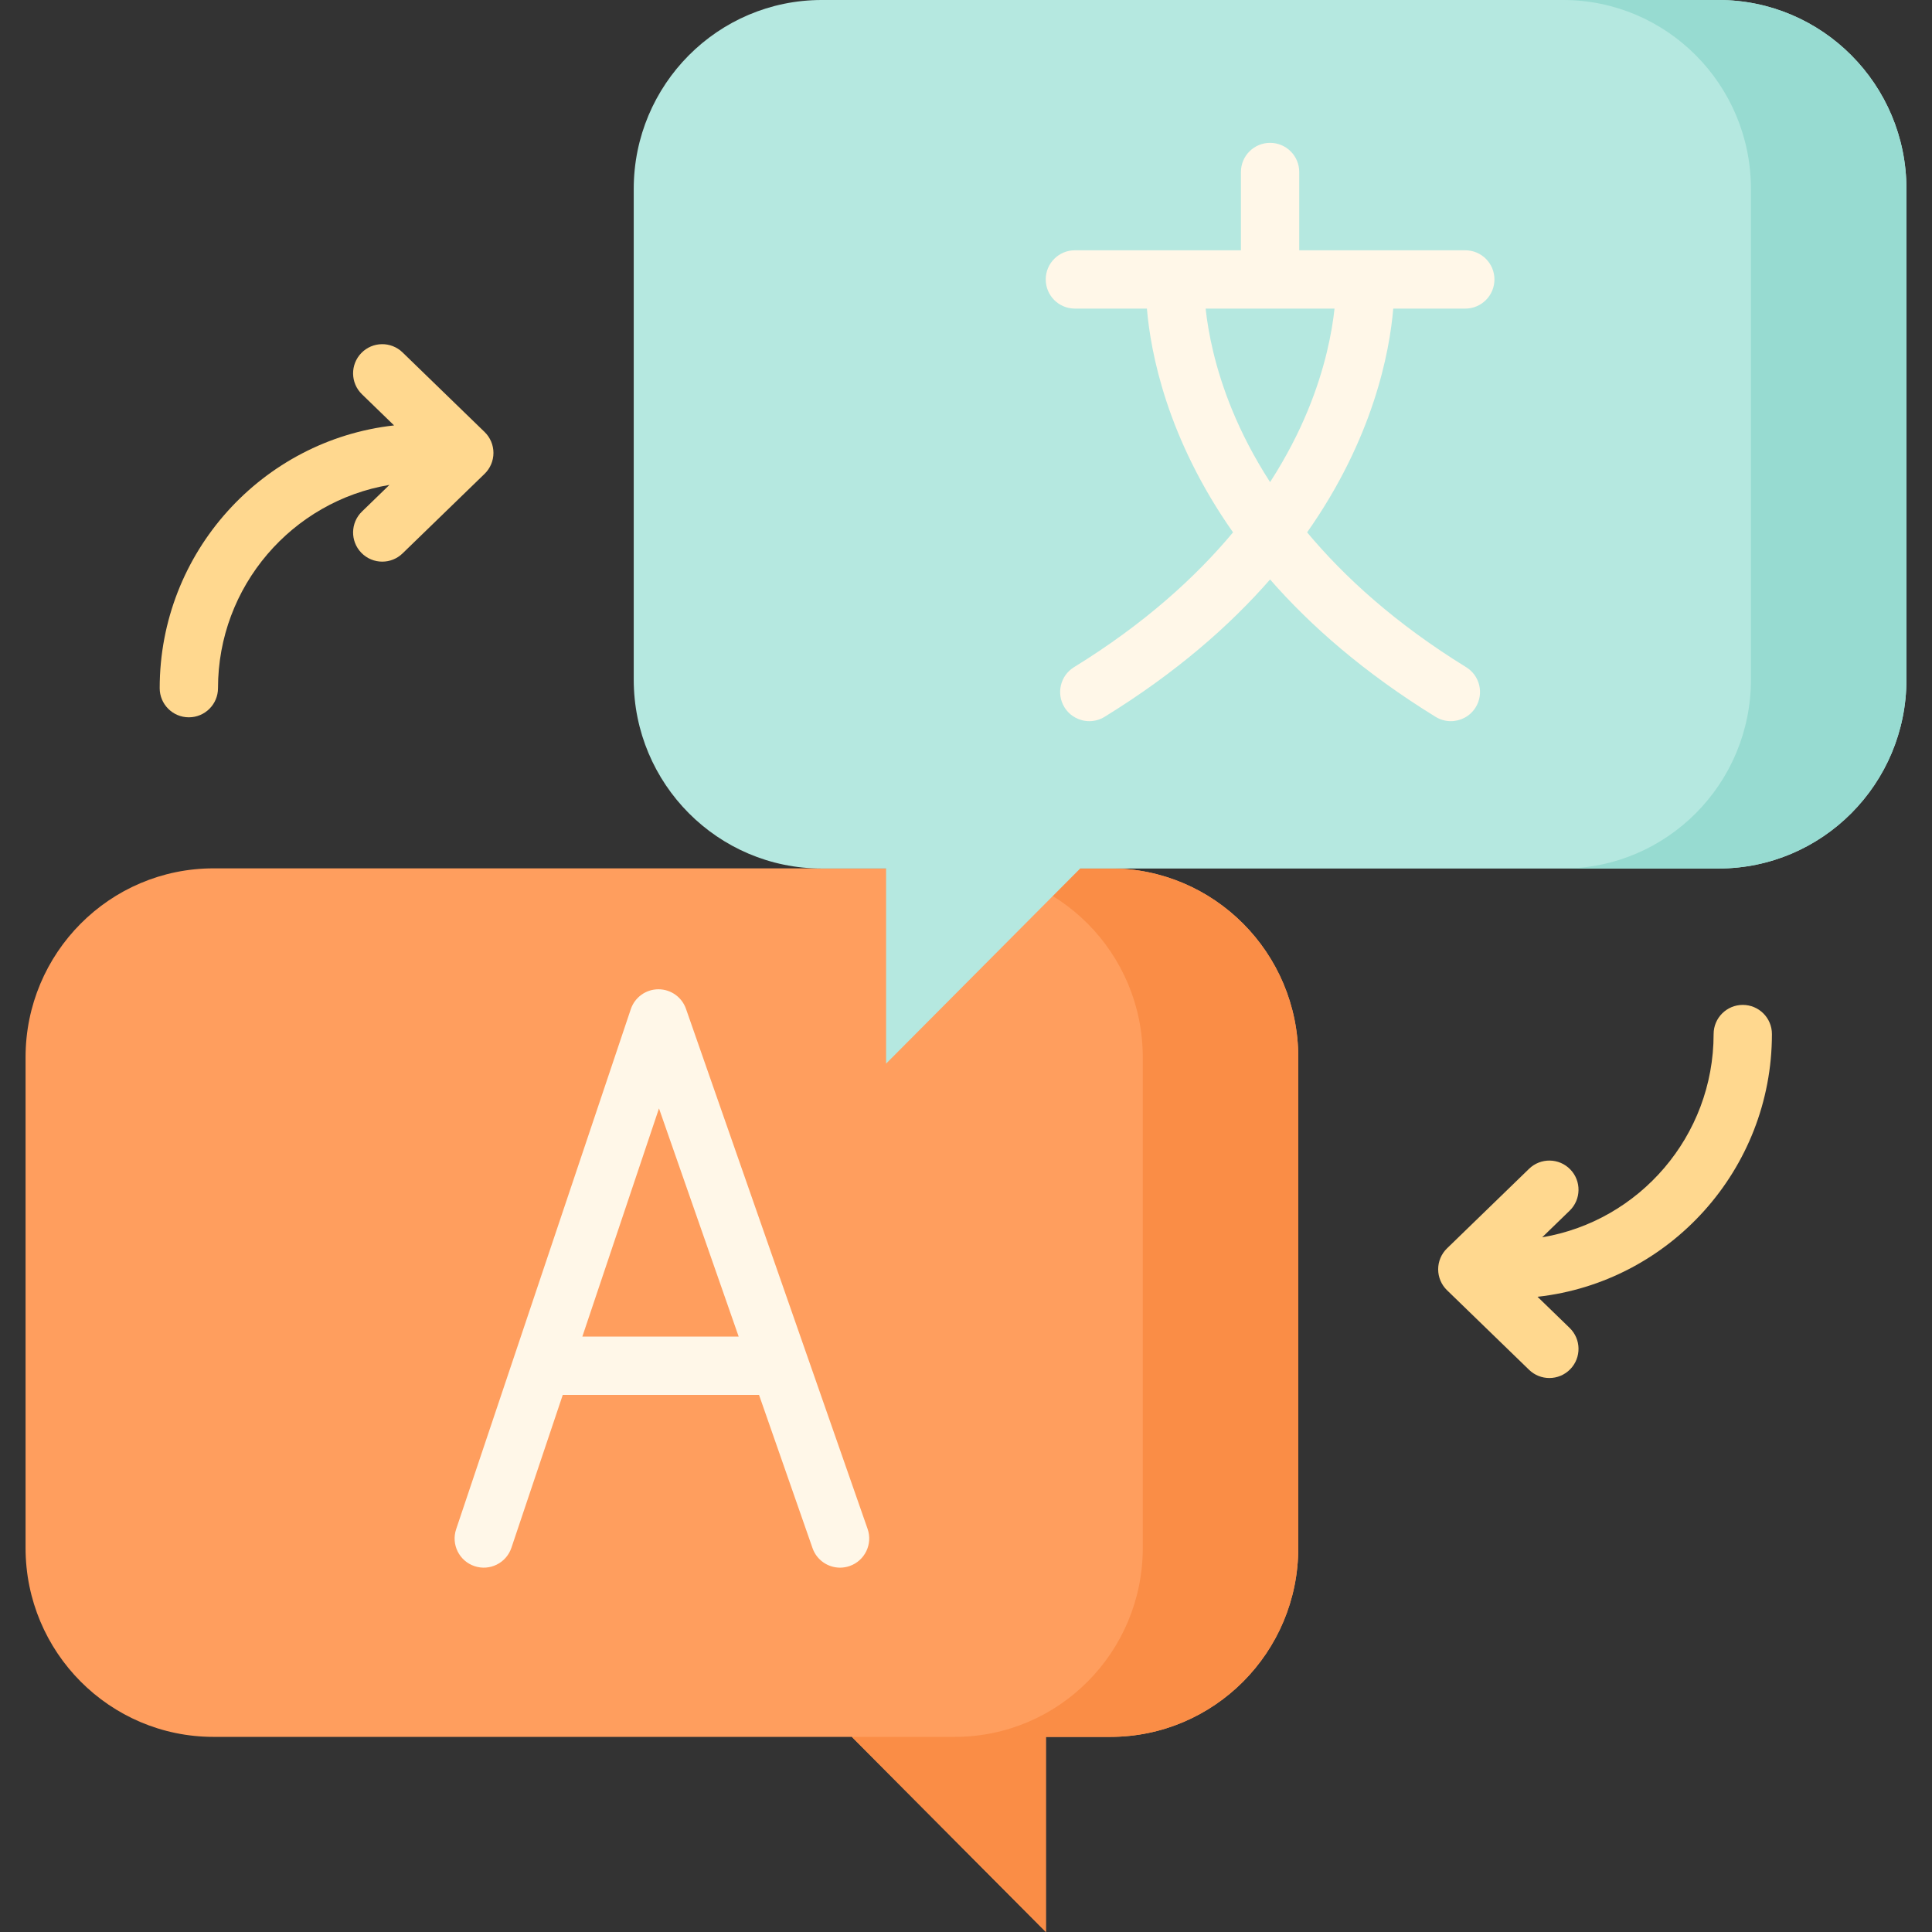 <svg xmlns="http://www.w3.org/2000/svg" id="Layer_1" height="512" viewBox="0 0 512 512" width="512"><rect x="0" y="0" width="512" height="512" fill="#333333" stroke="none"/><g><g><path d="m56.597 230.125h237.636c27.516 0 49.822 22.419 49.822 50.074v130.018c0 27.655-22.306 50.074-49.822 50.074h-17.056v51.709l-51.434-51.708h-169.146c-27.516 0-49.823-22.419-49.823-50.074v-130.019c.001-27.655 22.307-50.074 49.823-50.074z" fill="#ff9e5e"></path><path d="m294.233 230.125h-41.207c27.516 0 49.822 22.419 49.822 50.074v130.018c0 27.655-22.306 50.074-49.822 50.074h-27.283l51.434 51.709v-51.708h17.056c27.516 0 49.822-22.419 49.822-50.074v-130.019c0-27.655-22.306-50.074-49.822-50.074z" fill="#fa8d46"></path><g><path d="m455.403 0h-237.636c-27.516 0-49.822 22.419-49.822 50.074v130.018c0 27.655 22.306 50.074 49.822 50.074h17.056v51.708l51.434-51.708h169.146c27.516 0 49.823-22.419 49.823-50.074v-130.018c-.001-27.655-22.307-50.074-49.823-50.074z" fill="#b5e8e0"></path></g><g><path d="m455.403 0h-41.207c27.516 0 49.822 22.419 49.822 50.074v130.018c0 27.655-22.306 50.074-49.822 50.074h41.207c27.516 0 49.822-22.419 49.822-50.074v-130.018c0-27.655-22.306-50.074-49.822-50.074z" fill="#97dbd1"></path></g><g fill="#ffd88f"><path d="m106.68 93.39c-3.063-2.971-7.956-2.896-10.926.167-2.971 3.063-2.896 7.955.167 10.926l8.512 8.255c-34.887 3.876-62.114 33.617-62.114 69.629 0 4.268 3.459 7.726 7.726 7.726s7.726-3.459 7.726-7.726c0-27.047 19.687-49.552 45.428-53.861l-7.278 7.059c-3.063 2.971-3.138 7.862-.167 10.926 1.515 1.562 3.53 2.347 5.547 2.347 1.938 0 3.877-.724 5.378-2.18l21.742-21.088c1.5-1.455 2.347-3.456 2.347-5.546 0-2.091-.847-4.092-2.347-5.546z"></path><path d="m469.579 274.035c0-4.268-3.459-7.726-7.726-7.726-4.268 0-7.726 3.459-7.726 7.726 0 27.046-19.687 49.551-45.428 53.86l7.278-7.058c3.063-2.971 3.138-7.862.167-10.926s-7.862-3.138-10.926-.167l-21.742 21.087c-1.5 1.455-2.347 3.456-2.347 5.546s.847 4.092 2.347 5.546l21.742 21.088c1.501 1.456 3.441 2.18 5.378 2.18 2.017 0 4.032-.785 5.547-2.347 2.971-3.063 2.896-7.955-.167-10.926l-8.512-8.255c34.889-3.876 62.115-33.617 62.115-69.628z"></path></g></g><g fill="#fff7e8"><path d="m388.315 81.782c4.268 0 7.726-3.459 7.726-7.726 0-4.268-3.459-7.726-7.726-7.726h-44.004v-20.747c0-4.268-3.459-7.726-7.726-7.726s-7.726 3.459-7.726 7.726v20.745h-44.003c-4.268 0-7.726 3.459-7.726 7.726 0 4.268 3.459 7.726 7.726 7.726h19.085c.993 11.695 5.314 34.413 22.829 59.301-9.843 11.795-23.422 24.196-42.147 35.73-3.633 2.238-4.765 6.998-2.526 10.631 1.46 2.37 3.993 3.675 6.586 3.675 1.382 0 2.782-.371 4.045-1.149 18.867-11.622 33.107-24.094 43.858-36.402 10.751 12.308 24.991 24.78 43.858 36.402 1.264.778 2.663 1.149 4.045 1.149 2.593 0 5.126-1.305 6.586-3.675 2.238-3.633 1.107-8.392-2.526-10.631-18.725-11.535-32.304-23.935-42.147-35.73 17.515-24.887 21.837-47.605 22.829-59.301h19.084zm-41.779 27.112c-2.322 5.613-5.532 12.019-9.951 18.871-4.42-6.851-7.63-13.258-9.951-18.871-4.69-11.339-6.465-20.953-7.128-27.113h34.158c-.663 6.161-2.438 15.775-7.128 27.113z"></path><path d="m229.919 405.169-48.129-137.82c-1.085-3.104-4.011-5.179-7.295-5.179-.015 0-.031 0-.046 0-3.302.02-6.226 2.136-7.278 5.267l-46.289 137.82c-1.359 4.045.819 8.426 4.864 9.784 4.044 1.361 8.426-.818 9.784-4.864l13.606-40.511h52.015l14.177 40.599c1.113 3.186 4.101 5.181 7.295 5.181.845 0 1.704-.14 2.547-.434 4.029-1.408 6.155-5.815 4.749-9.843zm-75.592-50.957 20.311-60.473 21.118 60.473z"></path></g></g></svg>